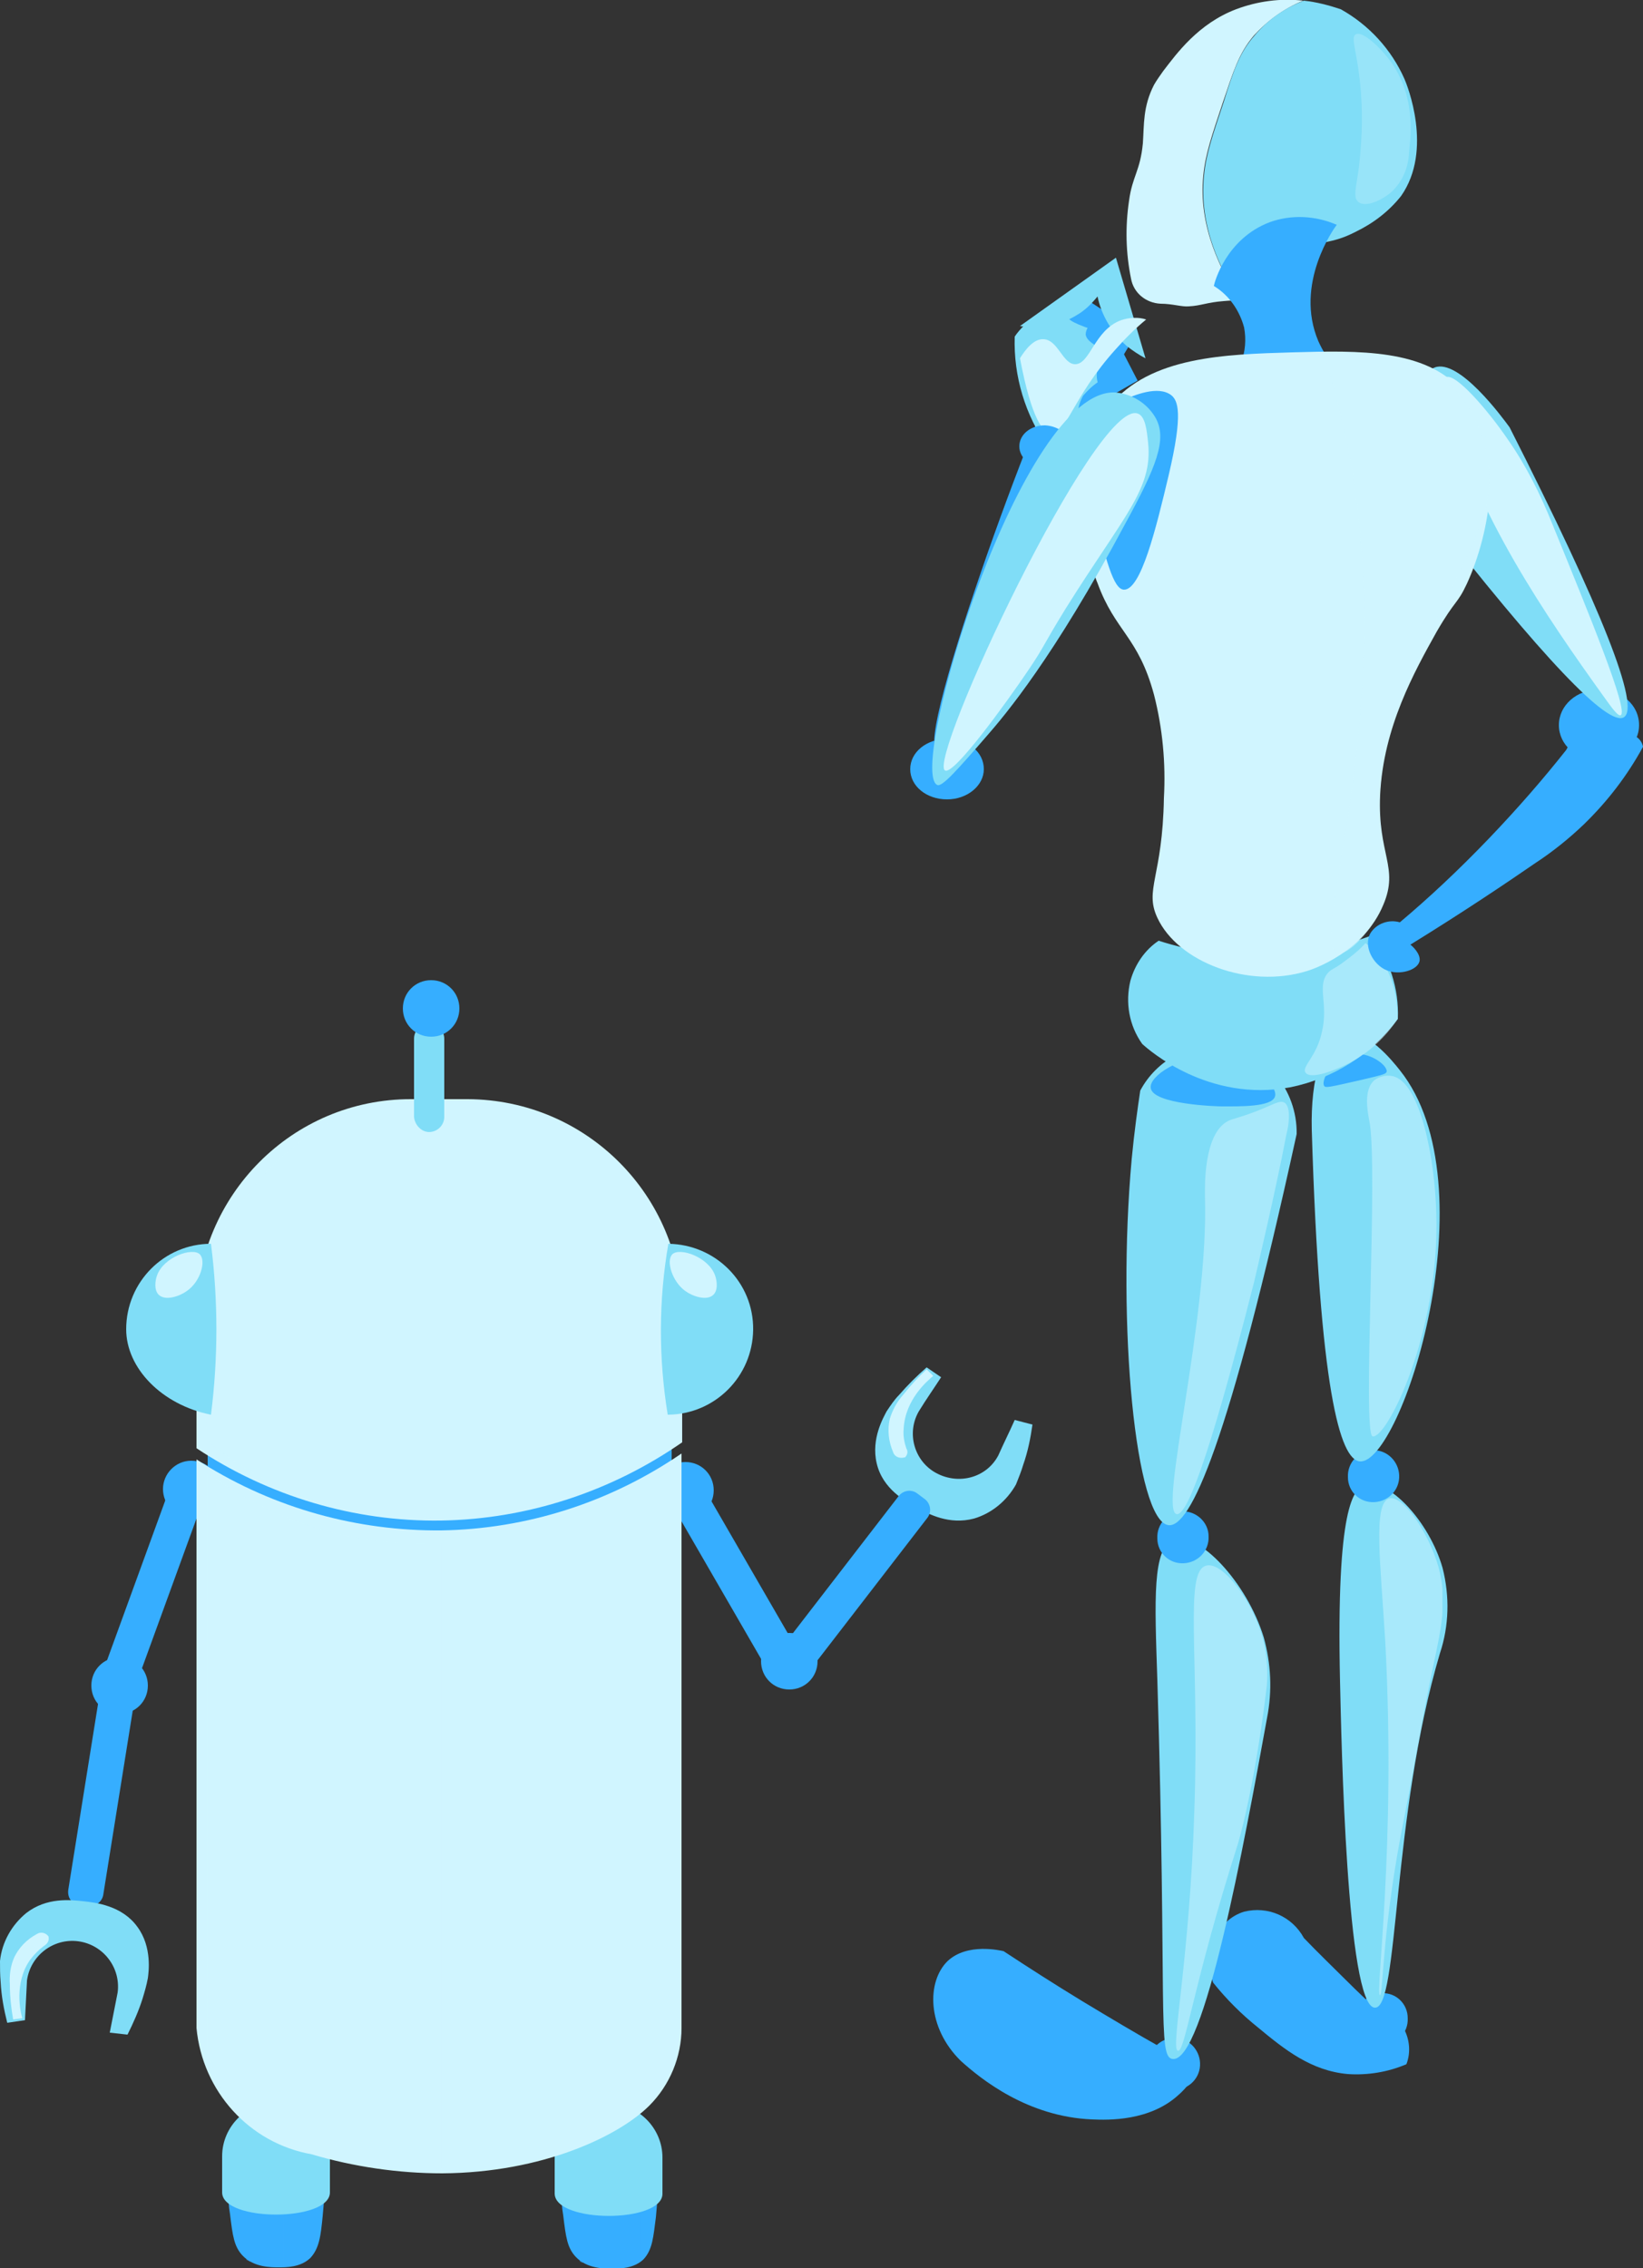 <?xml version="1.0" encoding="utf-8"?>
<!-- Generator: Adobe Illustrator 27.1.1, SVG Export Plug-In . SVG Version: 6.00 Build 0)  -->
<svg version="1.1" id="レイヤー_1" xmlns="http://www.w3.org/2000/svg" xmlns:xlink="http://www.w3.org/1999/xlink" x="0px"
	 y="0px" viewBox="0 0 250 345" style="enable-background:new 0 0 250 345;" xml:space="preserve">
<rect x="0" y="0" width="250" height="345" fill="#333333" stroke="none"/>
<style type="text/css">
	.st0{fill:#80DDF7;}
	.st1{fill:#D0F5FF;}
	.st2{fill:#36AEFF;}
	.st3{opacity:0.5;}
	.st4{clip-path:url(#SVGID_00000154407355575123346240000001312798654252136634_);}
	.st5{clip-path:url(#SVGID_00000114036767068375170570000001387899024937058445_);}
	.st6{clip-path:url(#SVGID_00000159464273299033485110000007787697650300021901_);}
	.st7{clip-path:url(#SVGID_00000067955113343368465430000016743462641427817103_);}
	.st8{clip-path:url(#SVGID_00000158730777043248601750000016608758320876382122_);}
	.st9{clip-path:url(#SVGID_00000179631508756866749580000007766511450428219071_);}
	.st10{clip-path:url(#SVGID_00000011745422822104430030000016974129006889958838_);}
	.st11{clip-path:url(#SVGID_00000126322635272707724820000005716667685767973524_);}
	.st12{clip-path:url(#SVGID_00000058578789019924507020000016401303127987016590_);}
	.st13{clip-path:url(#SVGID_00000012447925356542295000000007653125646589237434_);}
	.st14{clip-path:url(#SVGID_00000059283461556684014150000018326846212649198999_);}
	.st15{clip-path:url(#SVGID_00000135650295338295468300000000168482500958532523_);}
	.st16{clip-path:url(#SVGID_00000092424813546246053670000006421751702318493625_);}
	.st17{clip-path:url(#SVGID_00000140716583145292147380000018297920084525318811_);}
	.st18{clip-path:url(#SVGID_00000103951429809829619190000014169062313848339382_);}
	.st19{clip-path:url(#SVGID_00000008133735300040517390000014236790812705865895_);}
	.st20{clip-path:url(#SVGID_00000179623706903843471010000005357362906146823080_);}
	.st21{opacity:0.3;}
	.st22{clip-path:url(#SVGID_00000113311395033675776680000009937712288076336561_);}
	.st23{clip-path:url(#SVGID_00000066490172989753142180000014491855541787977914_);}
</style>
<g>
	<path id="パス_1291" class="st0" d="M143.2,209.5c-1.1,1.7-2.3,3.4-3.4,5.2c-1.9,3.3-0.7,7.6,2.7,9.4s7.6,0.7,9.4-2.7l0,0
		c0.8-1.8,1.7-3.6,2.5-5.4l2.7,0.7c-0.3,2.1-0.7,4.1-1.4,6.1c-0.3,1-0.7,2-1.1,3c-1.4,2.5-3.7,4.4-6.4,5.2c-3.8,1-6.9-0.7-8.6-1.6
		c-1.8-1-5.3-2.9-6.2-6.8c-0.9-3.8,1.1-7.1,1.5-7.9c0.6-0.9,1.2-1.8,1.9-2.5c1.3-1.5,2.7-2.9,4.2-4.2L143.2,209.5"/>
	<path id="パス_1292" class="st1" d="M142,209.3l-1-1c-1.3,1.2-2.5,2.5-3.6,3.9c-0.9,1-1.6,2.3-2,3.6c-0.4,1.7-0.2,3.5,0.5,5.1
		c0.2,0.7,1,1,1.7,0.8c0,0,0,0,0.1,0c0.4-0.4,0.5-0.9,0.2-1.4c-0.3-0.9-0.5-1.9-0.4-2.9C137.7,212.8,141.3,209.9,142,209.3"/>
	<path id="パス_1293" class="st2" d="M118.2,254.8l1.2,0.9c0.9,0.7,2.1,0.5,2.8-0.3l18.9-24.5c0.7-0.9,0.5-2.1-0.3-2.8l-1.2-0.9
		c-0.9-0.7-2.1-0.5-2.8,0.3l-18.9,24.5C117.2,252.9,117.3,254.2,118.2,254.8"/>
	<path id="パス_1294" class="st2" d="M120.1,255.8l1.3-0.8c0.9-0.5,1.3-1.7,0.7-2.7l-15.5-26.8c-0.5-0.9-1.7-1.3-2.7-0.7l-1.3,0.8
		c-0.9,0.5-1.3,1.7-0.7,2.7l15.5,26.8C118,256,119.2,256.3,120.1,255.8"/>
	<path id="パス_1295" class="st2" d="M115.8,252.7c0,2.4,1.9,4.3,4.3,4.3c2.4,0,4.3-1.9,4.3-4.3c0-2.4-1.9-4.3-4.3-4.3
		C117.7,248.4,115.8,250.3,115.8,252.7"/>
	<path id="パス_1296" class="st2" d="M100,226.7c0,2.4,1.9,4.3,4.3,4.3c2.4,0,4.3-1.9,4.3-4.3c0-2.4-1.9-4.3-4.3-4.3
		S100,224.4,100,226.7L100,226.7"/>
	<path id="パス_1297" class="st2" d="M11.9,289.7l1.5,0.2c1.1,0.2,2.1-0.6,2.3-1.6l4.9-30.6c0.2-1.1-0.6-2.1-1.6-2.3l-1.5-0.2
		c-1.1-0.2-2.1,0.6-2.2,1.6l-4.9,30.6C10.2,288.6,10.9,289.6,11.9,289.7"/>
	<path id="パス_1298" class="st0" d="M16.7,309.2l1.2-6.1c0.5-3.8-2.2-7.3-6-7.8c-3.8-0.5-7.3,2.2-7.8,6c0,0,0,0.1,0,0.1
		c-0.1,2-0.2,4-0.3,5.9l-2.7,0.4c-0.5-2-0.9-4.1-1-6.2c-0.1-1.1-0.1-2.1-0.1-3.2c0.3-2.9,1.8-5.5,4-7.3c3.1-2.4,6.7-2,8.6-1.8
		c2,0.2,6,0.7,8.3,3.9c2.3,3.1,1.7,7,1.6,7.8c-0.2,1.1-0.5,2.1-0.8,3.1c-0.6,1.9-1.4,3.7-2.3,5.5L16.7,309.2"/>
	<path id="パス_1299" class="st1" d="M3.4,307L2,307.2c-0.3-1.7-0.5-3.5-0.5-5.3c-0.1-1.4,0.1-2.8,0.6-4c0.7-1.6,2-2.9,3.5-3.7
		c0.6-0.4,1.4-0.2,1.8,0.4c0,0,0,0,0,0.1c0.1,0.5-0.2,1-0.7,1.3c-0.8,0.6-1.5,1.3-2.1,2.1C2.1,301.6,3.1,306.1,3.4,307"/>
	<path id="パス_1300" class="st2" d="M17,256.4l1.4,0.5c1,0.4,2.1-0.2,2.5-1.2l10.6-29.1c0.4-1-0.2-2.1-1.2-2.5l-1.4-0.5
		c-1-0.4-2.1,0.2-2.5,1.2l-10.6,29.1C15.5,254.9,16,256.1,17,256.4"/>
	<path id="パス_1301" class="st2" d="M13.9,256.4c0,2.4,1.9,4.3,4.3,4.3s4.3-1.9,4.3-4.3c0-2.4-1.9-4.3-4.3-4.3
		C15.8,252.1,13.9,254,13.9,256.4C13.9,256.4,13.9,256.4,13.9,256.4"/>
	<path id="パス_1302" class="st2" d="M24.8,226.5c0,2.4,1.9,4.3,4.3,4.3c2.4,0,4.3-1.9,4.3-4.3c0-2.4-1.9-4.3-4.3-4.3
		C26.7,222.2,24.8,224.2,24.8,226.5C24.8,226.5,24.8,226.5,24.8,226.5"/>
	<path id="パス_1303" class="st2" d="M99.8,337.3c0.2-2.4,0.4-3.7-0.1-5.2c-1.3-4-6.1-5.5-7-5.8c-1.3,0.5-6.5,2.9-7.2,7.2
		c-0.1,1.2,0,2.3,0.2,3.5c0.4,3.3,0.6,4.9,1.9,6.3c1.7,1.8,4.3,1.8,5.5,1.8c1.2,0,3.3,0,4.8-1.4C99.3,342.2,99.4,340.3,99.8,337.3"
		/>
	<g id="グループ_94" transform="translate(97.591 367.182)" class="st3">
		<g id="グループ_93" transform="translate(0)">
			<g>
				<defs>
					<rect id="SVGID_1_" x="-6" y="-22.2" width="1.4" height="0.1"/>
				</defs>
				<clipPath id="SVGID_00000011020788973999337220000003837161254973834374_">
					<use xlink:href="#SVGID_1_"  style="overflow:visible;"/>
				</clipPath>
				
					<g id="グループ_92" transform="translate(0)" style="clip-path:url(#SVGID_00000011020788973999337220000003837161254973834374_);">
					<path id="パス_1304" class="st2" d="M-6-22.2L-6-22.2c0.6,0,1,0,1.4,0L-6-22.2z"/>
				</g>
			</g>
		</g>
	</g>
	<g id="グループ_97" transform="translate(99.069 367.216)" class="st3">
		<g id="グループ_96" transform="translate(0)">
			<g>
				<defs>
					<rect id="SVGID_00000121987228622466608020000014474033718714887823_" x="-6.1" y="-22.2" width="0.9" height="0"/>
				</defs>
				<clipPath id="SVGID_00000115513583993862036550000008678282581560446359_">
					<use xlink:href="#SVGID_00000121987228622466608020000014474033718714887823_"  style="overflow:visible;"/>
				</clipPath>
				<g id="グループ_95" style="clip-path:url(#SVGID_00000115513583993862036550000008678282581560446359_);">
					<path id="パス_1305" class="st2" d="M-5.2-22.2h-0.9C-5.9-22.2-5.6-22.2-5.2-22.2L-5.2-22.2z"/>
				</g>
			</g>
		</g>
	</g>
	<g id="グループ_100" transform="translate(97.591 354.996)" class="st3">
		<g id="グループ_99" transform="translate(0)">
			<g>
				<defs>
					<rect id="SVGID_00000163039118588202717530000000577756545691470490_" x="-6" y="-21.5" width="2.3" height="11.5"/>
				</defs>
				<clipPath id="SVGID_00000057148290656598566800000007933252370766342321_">
					<use xlink:href="#SVGID_00000163039118588202717530000000577756545691470490_"  style="overflow:visible;"/>
				</clipPath>
				
					<g id="グループ_98" transform="translate(0)" style="clip-path:url(#SVGID_00000057148290656598566800000007933252370766342321_);">
					<path id="パス_1306" class="st2" d="M-3.8-21.5V-10c-0.3,0-0.6,0-0.9,0C-5-10-5.5-10-6-10.1v-11.4H-3.8z"/>
				</g>
			</g>
		</g>
	</g>
	<g id="グループ_103" transform="translate(103.445 355.232)" class="st3">
		<g id="グループ_102" transform="translate(0)">
			<g>
				<defs>
					<rect id="SVGID_00000160879550013305862100000011787607926363475352_" x="-6.4" y="-21.5" width="0.6" height="10.4"/>
				</defs>
				<clipPath id="SVGID_00000147194220599251207440000010612044110782814884_">
					<use xlink:href="#SVGID_00000160879550013305862100000011787607926363475352_"  style="overflow:visible;"/>
				</clipPath>
				
					<g id="グループ_101" transform="translate(0)" style="clip-path:url(#SVGID_00000147194220599251207440000010612044110782814884_);">
					<path id="パス_1307" class="st2" d="M-5.9-21.5v10c-0.2,0.1-0.4,0.3-0.6,0.4v-10.4H-5.9z"/>
				</g>
			</g>
		</g>
	</g>
	<g id="グループ_106" transform="translate(94.029 355.864)" class="st3">
		<g id="グループ_105" transform="translate(0)">
			<g>
				<defs>
					<rect id="SVGID_00000077316863208552867980000007468629013032089002_" x="-5.8" y="-21.6" width="0.6" height="9.9"/>
				</defs>
				<clipPath id="SVGID_00000149367880118915279090000004704616822304692413_">
					<use xlink:href="#SVGID_00000077316863208552867980000007468629013032089002_"  style="overflow:visible;"/>
				</clipPath>
				<g id="グループ_104" style="clip-path:url(#SVGID_00000149367880118915279090000004704616822304692413_);">
					<path id="パス_1308" class="st2" d="M-5.3-21.5v9.9c-0.2-0.1-0.4-0.2-0.6-0.3v-9.5H-5.3z"/>
				</g>
			</g>
		</g>
	</g>
	<path id="パス_1309" class="st0" d="M100.8,333.7v-5.5c0-4.5-3.7-8.2-8.2-8.2c-4.5,0-8.2,3.7-8.2,8.2v5.5
		C84.5,338.2,100.8,338.2,100.8,333.7"/>
	<path id="パス_1310" class="st2" d="M49.1,337.1c0.2-2.4,0.4-3.7-0.1-5.2c-1.3-4-6.1-5.5-7-5.8c-1.3,0.5-6.5,2.9-7.2,7.2
		c-0.1,1.2,0,2.3,0.2,3.5c0.4,3.3,0.6,4.9,1.9,6.3c1.7,1.8,4.3,1.8,5.5,1.8c1.2,0,3.3,0,4.8-1.4C48.6,342,48.8,340.1,49.1,337.1"/>
	<g id="グループ_109" transform="translate(43.553 366.972)" class="st3">
		<g id="グループ_108" transform="translate(0)">
			<g>
				<defs>
					<rect id="SVGID_00000085215222487142008770000007062409397715846063_" x="-2.7" y="-22.2" width="1.4" height="0.1"/>
				</defs>
				<clipPath id="SVGID_00000155125055836250695110000009226834665789805452_">
					<use xlink:href="#SVGID_00000085215222487142008770000007062409397715846063_"  style="overflow:visible;"/>
				</clipPath>
				
					<g id="グループ_107" transform="translate(0)" style="clip-path:url(#SVGID_00000155125055836250695110000009226834665789805452_);">
					<path id="パス_1311" class="st2" d="M-2.7-22.2L-2.7-22.2c0.6,0,1,0,1.4,0H-2.7z"/>
				</g>
			</g>
		</g>
	</g>
	<g id="グループ_112" transform="translate(45.031 367.006)" class="st3">
		<g id="グループ_111" transform="translate(0)">
			<g>
				<defs>
					<rect id="SVGID_00000136383054975887445670000013067050485055960192_" x="-2.8" y="-22.2" width="0.9" height="0"/>
				</defs>
				<clipPath id="SVGID_00000107553549097272275870000017695901117552353408_">
					<use xlink:href="#SVGID_00000136383054975887445670000013067050485055960192_"  style="overflow:visible;"/>
				</clipPath>
				
					<g id="グループ_110" transform="translate(0)" style="clip-path:url(#SVGID_00000107553549097272275870000017695901117552353408_);">
					<path id="パス_1312" class="st2" d="M-1.9-22.2h-0.9C-2.5-22.2-2.2-22.2-1.9-22.2L-1.9-22.2z"/>
				</g>
			</g>
		</g>
	</g>
	<g id="グループ_115" transform="translate(43.553 354.785)" class="st3">
		<g id="グループ_114" transform="translate(0)">
			<g>
				<defs>
					<rect id="SVGID_00000122716926226843481420000000354585543417375929_" x="-2.7" y="-21.5" width="2.3" height="11.5"/>
				</defs>
				<clipPath id="SVGID_00000126305960058432236230000008780779143531798693_">
					<use xlink:href="#SVGID_00000122716926226843481420000000354585543417375929_"  style="overflow:visible;"/>
				</clipPath>
				<g id="グループ_113" style="clip-path:url(#SVGID_00000126305960058432236230000008780779143531798693_);">
					<path id="パス_1313" class="st2" d="M-0.4-21.5V-10c-0.3,0-0.6,0-0.9,0c-0.3,0-0.8,0-1.4-0.1v-11.4H-0.4z"/>
				</g>
			</g>
		</g>
	</g>
	<g id="グループ_118" transform="translate(49.407 355.022)" class="st3">
		<g id="グループ_117" transform="translate(0)">
			<g>
				<defs>
					<rect id="SVGID_00000012471063158856103890000001968542988720051355_" x="-3.1" y="-21.5" width="0.6" height="10.4"/>
				</defs>
				<clipPath id="SVGID_00000160175994611404648150000003789435291058033565_">
					<use xlink:href="#SVGID_00000012471063158856103890000001968542988720051355_"  style="overflow:visible;"/>
				</clipPath>
				
					<g id="グループ_116" transform="translate(0)" style="clip-path:url(#SVGID_00000160175994611404648150000003789435291058033565_);">
					<path id="パス_1314" class="st2" d="M-2.5-21.5v10c-0.2,0.1-0.4,0.3-0.6,0.4v-10.4H-2.5z"/>
				</g>
			</g>
		</g>
	</g>
	<g id="グループ_121" transform="translate(39.991 355.654)" class="st3">
		<g id="グループ_120" transform="translate(0)">
			<g>
				<defs>
					<rect id="SVGID_00000080922101466911413900000003516787689570748810_" x="-2.5" y="-21.5" width="0.6" height="9.9"/>
				</defs>
				<clipPath id="SVGID_00000059993259585114180340000005334646106491839623_">
					<use xlink:href="#SVGID_00000080922101466911413900000003516787689570748810_"  style="overflow:visible;"/>
				</clipPath>
				<g id="グループ_119" style="clip-path:url(#SVGID_00000059993259585114180340000005334646106491839623_);">
					<path id="パス_1315" class="st2" d="M-1.9-21.5v9.9c-0.2-0.1-0.4-0.2-0.6-0.3v-9.5H-1.9z"/>
				</g>
			</g>
		</g>
	</g>
	<path id="パス_1316" class="st0" d="M50.2,333.5V328c0-4.5-3.7-8.2-8.2-8.2c-4.5,0-8.2,3.7-8.2,8.2l0,0v5.5
		C33.8,338,50.2,338,50.2,333.5"/>
	<rect id="長方形_94" x="31.6" y="218.6" class="st2" width="70.6" height="16.6"/>
	<path id="パス_1317" class="st1" d="M66,232.8c0.4,0,0.7,0,1.1,0c13.1-0.2,25.8-4.3,36.6-11.7v87.4c0,4.4-1.8,8.7-4.9,11.8
		c-4.6,4.6-16.2,10.2-31.5,10.3c-6.7,0-13.5-1-19.9-2.9c-9.5-1.7-16.6-9.6-17.5-19.2V222C40.7,229,53.2,232.7,66,232.8"/>
	<g id="グループ_124" transform="translate(33.626 238.626)" class="st3">
		<g id="グループ_123">
			<g>
				<defs>
					<rect id="SVGID_00000054232555566699377110000015339641408360407949_" x="-2.1" y="-14.4" width="35.6" height="105.9"/>
				</defs>
				<clipPath id="SVGID_00000041269468153751402540000005362081545452290984_">
					<use xlink:href="#SVGID_00000054232555566699377110000015339641408360407949_"  style="overflow:visible;"/>
				</clipPath>
				<g id="グループ_122" style="clip-path:url(#SVGID_00000041269468153751402540000005362081545452290984_);">
					<path id="パス_1318" class="st1" d="M33.5-3.9c0,31.7,0,63.4,0,95.1c-5.7,0.4-11.4,0-17-1.5c-5.2-1.3-9.5-2.5-13.2-6.3
						c-2.7-2.8-4.5-6.3-5.4-10.1v-87.9C8.2-6.9,20.8-3.2,33.5-3.9"/>
				</g>
			</g>
		</g>
	</g>
	<path id="パス_1319" class="st1" d="M67.1,231.3c-13.2,0.2-26.2-3.7-37.2-11v-20.5c0.1-18,14.6-32.6,32.6-32.6h8.7
		c18,0.1,32.5,14.6,32.6,32.6v19.6C93,226.9,80.2,231.1,67.1,231.3"/>
	<g id="グループ_127" transform="translate(32.775 178.668)" class="st3">
		<g id="グループ_126" transform="translate(0)">
			<g>
				<defs>
					<rect id="SVGID_00000152249821186675273490000012565471527479621523_" x="-2" y="-10.8" width="35.3" height="63"/>
				</defs>
				<clipPath id="SVGID_00000172433093176815403130000003979894200375918247_">
					<use xlink:href="#SVGID_00000152249821186675273490000012565471527479621523_"  style="overflow:visible;"/>
				</clipPath>
				<g id="グループ_125" style="clip-path:url(#SVGID_00000172433093176815403130000003979894200375918247_);">
					<path id="パス_1320" class="st1" d="M27-10.7C11.3-9.5,1.9,7.1,0.2,10.1c-2.5,10-2.9,20.4-1.2,30.6
						c9.6,7.9,21.8,12,34.2,11.4v-62.6C31.2-10.8,29.1-10.9,27-10.7"/>
				</g>
			</g>
		</g>
	</g>
	<path id="パス_1321" class="st0" d="M19.2,202.2c0-7.2,5.8-13,12.9-13c1.1,8.6,1.1,17.4,0,26C24.6,213.7,19.2,208.1,19.2,202.2"
		/>
	<path id="パス_1322" class="st1" d="M30.4,190.8c-1.1-1.1-5.5,0.4-6.5,3.2c-0.3,0.8-0.5,2.3,0.3,3c1,0.9,3.1,0.2,4.2-0.6
		C30.5,195,31.4,191.8,30.4,190.8"/>
	<path id="パス_1323" class="st0" d="M101.7,189.2c7.2,0.1,13,5.9,12.9,13.1c-0.1,7.1-5.8,12.8-12.9,12.9c0,0-0.1,0-0.1,0
		C100.2,206.6,100.2,197.8,101.7,189.2C101.6,189.2,101.6,189.2,101.7,189.2"/>
	<path id="パス_1324" class="st1" d="M102.3,190.8c1.1-1.1,5.5,0.4,6.5,3.2c0.3,0.8,0.5,2.3-0.3,3c-1,0.9-3.1,0.2-4.2-0.6
		C102.3,195,101.3,191.8,102.3,190.8"/>
	<path id="パス_1325" class="st0" d="M65.3,172.2L65.3,172.2c1.2,0,2.3-1,2.3-2.3V158c0-1.2-1-2.3-2.3-2.3c-1.2,0-2.3,1-2.3,2.3
		v11.9C63.1,171.1,64.1,172.2,65.3,172.2"/>
	<path id="パス_1326" class="st2" d="M61.3,153.4c0,2.4,1.9,4.3,4.3,4.3s4.3-1.9,4.3-4.3s-1.9-4.3-4.3-4.3l0,0
		C63.2,149.1,61.3,151,61.3,153.4"/>
	<path id="パス_1327" class="st2" d="M209.7,305.9c-1.6-1.5-3.2-3-4.8-4.6c-2.2-2.2-4.4-4.3-6.5-6.5c-1.8-3.3-5.5-4.9-9.1-4
		c-4,1.2-6.5,6.2-4.7,10.8c2,2.5,4.3,4.8,6.8,6.8c4.1,3.4,8.1,6.6,13.7,7.1c3,0.2,6.1-0.3,8.9-1.5c0.7-1.8,0.5-3.9-0.5-5.6
		C212.6,307.1,211.2,306.2,209.7,305.9"/>
	<path id="パス_1328" class="st2" d="M214.2,307c0.1,2.2-1.6,4-3.8,4.1s-4-1.6-4-3.8c-0.1-2.2,1.6-4,3.8-4.1c0,0,0.1,0,0.1,0
		C212.4,303.1,214.2,304.8,214.2,307"/>
	<path id="パス_1329" class="st0" d="M207.7,225.9c3.6-1.1,9.8,5.6,11.8,12.6c1.1,4.3,1,8.8-0.4,13c-7.4,24.9-6.2,54.1-9.9,53.9
		c-4.3-0.1-5.1-40.9-5.3-49.6C203.3,229,206,226.4,207.7,225.9"/>
	<g id="グループ_133" transform="translate(223.678 242.548)" class="st3">
		<g id="グループ_132" transform="translate(0)">
			<g>
				<defs>
					<rect id="SVGID_00000170998832475753535750000009330658205057307036_" x="-13.9" y="-14.7" width="9.7" height="75.6"/>
				</defs>
				<clipPath id="SVGID_00000067222914906582761550000007139459152699369138_">
					<use xlink:href="#SVGID_00000170998832475753535750000009330658205057307036_"  style="overflow:visible;"/>
				</clipPath>
				
					<g id="グループ_131" transform="translate(0)" style="clip-path:url(#SVGID_00000067222914906582761550000007139459152699369138_);">
					<path id="パス_1330" class="st1" d="M-12.3-14.6c2-0.6,5.9,4.9,7.5,10.4C-3.4,1-4.4,5.2-5.6,10.9c-1.6,7.5-2.8,15-4.3,22.5
						C-13.4,50.4-13.2,61-13.7,61c-0.8,0,2.5-22.3,0.8-53.9C-13.6-4.6-14.8-13.9-12.3-14.6"/>
				</g>
			</g>
		</g>
	</g>
	<path id="パス_1331" class="st2" d="M212.9,224.4c0.1,2.2-1.6,4-3.8,4.1s-4-1.6-4-3.8c-0.1-2.2,1.6-4,3.8-4.1c0,0,0.1,0,0.1,0
		C211.1,220.6,212.8,222.3,212.9,224.4"/>
	<path id="パス_1332" class="st0" d="M213,162.8c14,17.5,0.2,60.1-6.1,59.5c-3-0.3-6.1-10.8-7.3-50.4c-0.2-8,1.6-13.8,4.8-14.7
		C207.8,156.3,211.9,161.4,213,162.8"/>
	<path id="パス_1333" class="st2" d="M211,163c-0.1,0.4-0.6,0.5-4,1.3c-4.8,1.1-5.3,1.2-5.5,0.9c-0.6-0.8,1.3-4.3,4.2-4.8
		C208.3,159.9,211.1,162,211,163"/>
	<g id="グループ_136" transform="translate(221.655 174.189)" class="st3">
		<g id="グループ_135" transform="translate(0)">
			<g>
				<defs>
					<rect id="SVGID_00000095327154193048608150000000423275031428309898_" x="-13.7" y="-10.5" width="10.6" height="54.9"/>
				</defs>
				<clipPath id="SVGID_00000125595500544793796820000016900778833086633875_">
					<use xlink:href="#SVGID_00000095327154193048608150000000423275031428309898_"  style="overflow:visible;"/>
				</clipPath>
				
					<g id="グループ_134" transform="translate(0)" style="clip-path:url(#SVGID_00000125595500544793796820000016900778833086633875_);">
					<path id="パス_1334" class="st1" d="M-9.8-10.5c4.2,0.8,6.5,12.4,6.7,21.1c0.5,18.1-7.6,34.2-9.7,33.7
						c-1.6-0.4,0.9-41.2-0.5-48c-0.2-1.1-1-4.7,0.8-6.2C-11.8-10.4-10.8-10.7-9.8-10.5"/>
				</g>
			</g>
		</g>
	</g>
	<path id="パス_1335" class="st2" d="M177.1,311.7c-4.1-2.3-8.3-4.8-12.6-7.4c-4.1-2.5-8-5-11.8-7.5c-0.5-0.1-5.5-1.3-8.5,1.5
		c-3.2,3.1-3.2,10.1,2,15.2c3,2.7,10.1,8.5,20,8.9c2.4,0.1,8.8,0.3,13.2-3.8c0.8-0.7,3.3-3.2,2.5-5.1
		C181.3,312.2,179.4,311.6,177.1,311.7"/>
	<path id="パス_1336" class="st2" d="M182.6,313.8c0.1,2.2-1.6,4-3.8,4.1s-4-1.6-4-3.8c-0.1-2.2,1.6-4,3.8-4.1c0,0,0.1,0,0.1,0
		C180.8,310,182.5,311.7,182.6,313.8"/>
	<path id="パス_1337" class="st0" d="M178.6,234.2c3.7-1.3,11.1,6.4,13.7,14.9c1.1,4,1.3,8.1,0.5,12.2
		c-3.5,19.2-9.6,52.6-14.4,51.9c-2.3-0.3-0.8-8.1-2.3-57.7C175.7,243.4,175.3,235.4,178.6,234.2"/>
	<g id="グループ_139" transform="translate(190.734 253.459)" class="st3">
		<g id="グループ_138">
			<g>
				<defs>
					<rect id="SVGID_00000115516868513566813640000012969565277511520693_" x="-11.8" y="-15.3" width="13.9" height="73.9"/>
				</defs>
				<clipPath id="SVGID_00000051357713898192026350000013053299913466420360_">
					<use xlink:href="#SVGID_00000115516868513566813640000012969565277511520693_"  style="overflow:visible;"/>
				</clipPath>
				<g id="グループ_137" style="clip-path:url(#SVGID_00000051357713898192026350000013053299913466420360_);">
					<path id="パス_1338" class="st1" d="M-7.2-15.3C-4.7-16,0-9.8,1.5-3.9C2.1-1.3,2.3,1.3,1.9,4C0,19.4-2.4,27.1-2.4,27.1
						c-6.8,21.3-8,31.6-9.1,31.4c-1.2-0.2,1.8-13.7,2.5-36.6C-8.2-1.8-10.6-14.4-7.2-15.3"/>
				</g>
			</g>
		</g>
	</g>
	<path id="パス_1339" class="st2" d="M183.9,233.7c0.1,2.2-1.6,4-3.8,4.1s-4-1.6-4-3.8c-0.1-2.2,1.6-4,3.8-4.1c0,0,0.1,0,0.1,0
		C182.1,229.9,183.9,231.6,183.9,233.7"/>
	<path id="パス_1340" class="st0" d="M173.5,165.9c2.5-4.7,7.6-7.4,12.9-6.8c6.1,0.9,11,6.6,10.9,13.4
		c-10.4,47.5-16.2,59.9-19.5,59.5c-5-0.6-7.9-30.4-5.6-55.7C172.6,172.1,173.1,168.6,173.5,165.9"/>
	<path id="パス_1341" class="st2" d="M194,166.8c-0.5,1.6-5.3,1.5-8.1,1.5c-0.7,0-10.5-0.3-10.8-2.8c-0.3-1.8,4.5-4.9,9.2-4.8
		C189.6,160.9,194.6,165,194,166.8"/>
	<g id="グループ_142" transform="translate(190.246 178.428)" class="st3">
		<g id="グループ_141" transform="translate(0)">
			<g>
				<defs>
					<rect id="SVGID_00000054259008612067520530000002199790170582325434_" x="-11.8" y="-10.8" width="17.7" height="62.7"/>
				</defs>
				<clipPath id="SVGID_00000115477127390997366950000001228160471147893655_">
					<use xlink:href="#SVGID_00000054259008612067520530000002199790170582325434_"  style="overflow:visible;"/>
				</clipPath>
				
					<g id="グループ_140" transform="translate(0)" style="clip-path:url(#SVGID_00000115477127390997366950000001228160471147893655_);">
					<path id="パス_1342" class="st1" d="M5.2-10.7C6.3-10,5.8-7,5.5-5.9C3.9,2.5,1.2,13.9,0.6,16.5C-6.7,45.2-9.8,52.1-11.2,51.9
						C-14,51.4-6.3,22.4-6.9,3.6c0-1.2-0.3-9.5,3.5-11.5c0.8-0.4,1.5-0.4,4.6-1.6C3.7-10.5,4.5-11.1,5.2-10.7"/>
				</g>
			</g>
		</g>
	</g>
	<path id="パス_1343" class="st0" d="M176.3,143.1c10.6,3.4,22,3.1,32.4-0.8c2.7,3.6,4.2,8.1,4,12.7c-4,5.4-9.9,9.1-16.4,10.4
		c-12.4,2.3-21.4-5.6-22.5-6.6c-2-2.8-2.6-6.3-1.8-9.6C172.7,146.7,174.2,144.5,176.3,143.1"/>
	<g id="グループ_145" transform="translate(211.665 152.677)" class="st3">
		<g id="グループ_144" transform="translate(0)">
			<g>
				<defs>
					<rect id="SVGID_00000088123645880716775610000010017879658925530044_" x="-13.1" y="-9.2" width="14.2" height="20.1"/>
				</defs>
				<clipPath id="SVGID_00000045608347066921376060000014481422930399976883_">
					<use xlink:href="#SVGID_00000088123645880716775610000010017879658925530044_"  style="overflow:visible;"/>
				</clipPath>
				
					<g id="グループ_143" transform="translate(0)" style="clip-path:url(#SVGID_00000045608347066921376060000014481422930399976883_);">
					<path id="パス_1344" class="st1" d="M-3.9-9.2C-3.6-9-3.3-8.8-3-8.5c3.4,3.3,4,8,4,10.8C-0.8,5.1-3.3,7.4-6.3,9
						c-2.1,1.1-5.9,2.6-6.7,1.5c-0.7-0.9,1.7-2.4,2.5-6.3c1-4.3-0.9-7,1-9C-8.9-5.4-8.7-5.2-7-6.5C-5.9-7.3-4.8-8.2-3.9-9.2"/>
				</g>
			</g>
		</g>
	</g>
	<path id="パス_1345" class="st1" d="M183.1,26.7c0.3-3.2,1.3-6.1,3-11.2c1.6-4.7,2.4-7.4,4.7-10.1c2.1-2.3,4.6-4.1,7.5-5.3
		c-3.5-0.4-7,0.1-10.2,1.3c-5.8,2.2-9.1,6.8-11.1,9.4c-0.5,0.7-1,1.4-1.4,2.1c-1.7,3.3-1.5,6-1.7,8.9c-0.4,4.2-1.6,5-2.1,8.7
		c-0.6,4-0.5,8,0.3,11.9c0.4,2.2,2.3,3.7,4.5,3.8c1.8,0,3.2,0.5,4.3,0.4c1.9-0.1,2.7-0.6,5.3-0.8c1-0.1,1.9-0.1,2.5-0.1
		C185.8,41.3,182.3,34.4,183.1,26.7"/>
	<path id="パス_1346" class="st0" d="M213.7,12c-2-4.5-5.4-8.2-9.7-10.6c-1.8-0.6-3.7-1.1-5.6-1.3c-2.9,1.1-5.5,2.9-7.5,5.3
		c-2.3,2.6-3.2,5.3-4.7,10.1c-1.7,5.1-2.7,8-3,11.2c-0.8,7.8,2.6,14.6,5.6,19c0.6-0.5,1.2-1.1,2-1.8c2.1-2,4.4-3.9,6.8-5.4
		c3.6-2.2,4.7-1.2,8.6-3.2c2.7-1.3,5.1-3.1,7-5.5C218.1,22.8,214.1,12.9,213.7,12"/>
	<g id="グループ_148" transform="translate(219.597 5.43)" class="st21">
		<g id="グループ_147" transform="translate(0)">
			<g>
				<defs>
					<rect id="SVGID_00000124864072059222795390000013893220510433200013_" x="-13.6" y="-0.3" width="8.7" height="25.9"/>
				</defs>
				<clipPath id="SVGID_00000118398822262852588140000009363017833111761309_">
					<use xlink:href="#SVGID_00000124864072059222795390000013893220510433200013_"  style="overflow:visible;"/>
				</clipPath>
				
					<g id="グループ_146" transform="translate(0)" style="clip-path:url(#SVGID_00000118398822262852588140000009363017833111761309_);">
					<path id="パス_1347" class="st1" d="M-13.3-0.2c1-0.6,3.8,2,5.5,4.4c3.9,5.7,2.7,12,2.6,13.6c-0.1,2.3-1,4.4-2.7,6
						c-1.4,1.2-3.9,2.4-5,1.5c-0.9-0.7-0.3-2.3,0.1-5.5c0.5-4.4,0.6-8.8,0.1-13.1C-13.2,2.2-14.1,0.2-13.3-0.2"/>
				</g>
			</g>
		</g>
	</g>
	<path id="パス_1348" class="st2" d="M184.7,43.5c2.3,1.4,3.9,3.7,4.6,6.3c0.7,3.7-0.7,7.4-3.6,9.8l21-0.6
		c-2.7-1.7-4.8-4.2-6.1-7.1c-3.7-8.7,2.4-17.2,2.8-17.7c-3.2-1.4-6.9-1.6-10.2-0.4C186.6,36.3,184.8,42.9,184.7,43.5"/>
	<path id="パス_1349" class="st2" d="M239.5,112.6c-0.5,0.4-0.9,0.9-1.2,1.5c-3.4,4.3-7.3,8.8-11.7,13.4
		c-4.7,4.9-9.2,9.1-13.6,12.8c-1.7-0.5-3.6,0.2-4.5,1.7c-1.1,2,0.5,4.8,2.5,5.6c1.9,0.8,4.7,0,5-1.4c0.2-1.1-1.1-2.3-1.4-2.5
		c8.1-5,14.5-9.3,19-12.4c2.6-1.7,5.1-3.7,7.4-5.9c3.6-3.5,6.6-7.4,9-11.8c-0.1-0.6-0.5-1.2-1-1.5
		C248.4,111.6,242.9,109.5,239.5,112.6"/>
	<path id="パス_1350" class="st2" d="M249.4,110.3c0,3-2.7,5.4-6.1,5.4s-6.1-2.4-6.1-5.4c0-3,2.7-5.4,6.1-5.4
		S249.4,107.2,249.4,110.3"/>
	<path id="パス_1351" class="st0" d="M229.7,65c14.1,27.8,19.9,42.5,17.4,44.1c-2.4,1.5-12.4-9-30.1-31.7
		c-2.4-11.7-1.9-20.3,1.3-21.5C222,54.5,228.6,63.5,229.7,65"/>
	<path id="パス_1352" class="st1" d="M220,57.4c1.4-0.8,6.4,5,9.4,9.4c2.8,4,5,8.4,6.8,12.9c5.5,13.5,11.7,28.5,10.4,29.1
		c-0.4,0.2-1.4-1.2-2.4-2.6c-9-12.5-19.8-28.3-24-44.6C219.7,59.9,219.3,57.8,220,57.4"/>
	<path id="パス_1353" class="st1" d="M168.9,61.7c6.1-7.5,17.6-7.8,27.7-8.1c10.3-0.3,20.3-0.5,25.8,5.8c7,8,4.3,21.8,0.8,29.4
		c-1.5,3.2-1.7,2.3-4.6,7.3c-3.4,6.1-8.1,14.5-8.6,24.8c-0.4,9.1,2.9,11,0.5,16.7c-3,7.3-10.9,9.9-11.6,10.1
		c-9,2.8-19.7-1.4-22.8-8.1c-2-4.3,0.8-6.2,1-18.2c0.3-5.3-0.2-10.6-1.5-15.7c-2.4-8.9-5.9-9.6-8.6-17
		C166.6,87.9,160.7,71.7,168.9,61.7"/>
	<path id="パス_1354" class="st2" d="M170.8,60.9c1.8-0.8,5.4-2.3,7.4-0.8c1,0.8,1.9,2.6-0.4,12.3c-1.9,8-4.2,17.4-6.8,17.3
		c-1.6-0.1-2.7-4.4-4.9-13.1c-1.4-5.6-1.5-7.5-0.8-9.5C166.3,64.4,168.3,62.2,170.8,60.9"/>
	<g id="グループ_151" transform="translate(214.674 57.339)" class="st3">
		<g id="グループ_150" transform="translate(0)">
			<g>
				<defs>
					<rect id="SVGID_00000016058687647368918490000016697990708002288564_" x="-13.3" y="-3.5" width="25.2" height="91.1"/>
				</defs>
				<clipPath id="SVGID_00000077319380944762416120000016813935911313123728_">
					<use xlink:href="#SVGID_00000016058687647368918490000016697990708002288564_"  style="overflow:visible;"/>
				</clipPath>
				
					<g id="グループ_149" transform="translate(0)" style="clip-path:url(#SVGID_00000077319380944762416120000016813935911313123728_);">
					<path id="パス_1355" class="st1" d="M3.4-0.4c4.4,2.1,6.1,6.3,6.7,7.6c1.9,4.1,2.3,8.8,1.2,13.2c-0.3,1-0.5,2.1-3.9,9.3
						C3.5,37.6,2.6,39,0.9,42.9c-1.9,4.1-3.4,8.3-4.5,12.7c-1.5,6.6-1.6,13.4-0.4,20c0.1,2.8-0.6,5.6-2.1,8c-1,1.5-3.6,4.5-5.1,4
						c-4.6-1.5,9.3-35.5,1.9-75.4c-1-5.3-2.3-10.5-3.9-15.6c3.3-0.3,6.7,0,10,0.7C-1-2.2,1.3-1.5,3.4-0.4"/>
				</g>
			</g>
		</g>
	</g>
	<path id="パス_1356" class="st2" d="M149.7,117c0,2.5-2.5,4.6-5.6,4.6s-5.6-2-5.6-4.6s2.5-4.6,5.6-4.6
		C147.3,112.4,149.7,114.4,149.7,117"/>
	<path id="パス_1357" class="st2" d="M162.3,55c-1.8-0.6-23.9,59-19.6,59.2c3,0.1,5.8-1.5,7.2-4.1c2.5-6.3,4.7-12.8,6.6-19.4
		C160.6,76.6,164.7,55.8,162.3,55"/>
	<path id="パス_1358" class="st0" d="M160.1,46.9c4.5,1.5,8.2,4.7,10.4,8.9c-0.4,4.3-2.2,8.3-5.2,11.4c-0.5,0.7-1.2,1.3-2.1,1.6
		c-1.3,0.3-2.6,0.1-3.7-0.7c-3.5-4.9-5.3-10.9-5.1-16.9c0.8-1.2,1.9-2.2,3.1-3C158.3,47.5,159.2,47.2,160.1,46.9"/>
	<path id="パス_1359" class="st2" d="M168.6,49.2l4.5,8.7l-9.1,5.2c0-1,0.3-2,0.8-2.9c0.7-0.8,1.4-1.5,2.3-2.1
		c1-0.8,1.7-1.4,2.2-1.8c-0.6-1.5-1.5-2.8-2.7-3.8c-0.6-0.4-1.3-0.9-1.4-1.6c0-0.7,0.4-1.3,0.9-1.7
		C166.9,49.2,167.7,49.2,168.6,49.2"/>
	<path id="パス_1360" class="st2" d="M164.8,45.2l8.2,5.4l-5.4,9c-0.5-0.9-0.8-1.9-0.7-2.9c0.2-1,0.5-2,1-3c0.5-1.2,0.8-2.1,1-2.7
		c-4.3-1.3-6.4-2.2-6.3-2.7c0-0.2,0.5-0.4,1.3-0.4C164.2,47,164.5,46.1,164.8,45.2"/>
	<path id="パス_1361" class="st0" d="M155.2,49.6l14.6-10.4l4.5,15.3c-1-0.5-2-1.2-2.9-1.9c-2.2-2-3.8-4.6-4.4-7.5
		c-0.9,1.1-1.9,2.1-3.1,2.8C161.3,49.5,158.2,50.1,155.2,49.6"/>
	<path id="パス_1362" class="st1" d="M155.2,54.5c0.8-1.3,2.1-3,3.6-2.9c2.2,0.1,2.9,3.8,4.8,3.8c2.3,0,2.9-5.2,7-6.7
		c1.2-0.4,2.6-0.5,3.8-0.1c-1.7,1.4-3.2,2.9-4.7,4.6c-6.4,7.1-7.5,12.9-9.7,12.8C158.8,65.9,157,64,155.2,54.5"/>
	<path id="パス_1363" class="st2" d="M162.9,67.9c0,1.8-1.7,3.2-3.9,3.2c-2.1,0-3.9-1.4-3.9-3.2s1.7-3.2,3.9-3.2
		C161.1,64.8,162.9,66.2,162.9,67.9"/>
	<path id="パス_1364" class="st0" d="M169.7,59.7c2.5,0.2,4.8,1.6,6.1,3.8c1.9,3.3,0.1,7.6-4.6,16.2c-10.9,20.4-18.3,29.1-21,32.2
		c-4.6,5.3-6.9,7.9-7.6,7.5C138,117.2,155.4,59,169.7,59.7"/>
	<path id="パス_1365" class="st1" d="M173.1,62.9c1.2,0.4,1.4,2.6,1.6,4.5c0.7,7-3.6,10.9-12.5,25.1c-3.7,6-3.2,5.7-5.7,9.4
		c-3.3,4.9-11.4,16.1-12.7,15.3C141,115.8,166.7,60.7,173.1,62.9"/>
</g>
</svg>
